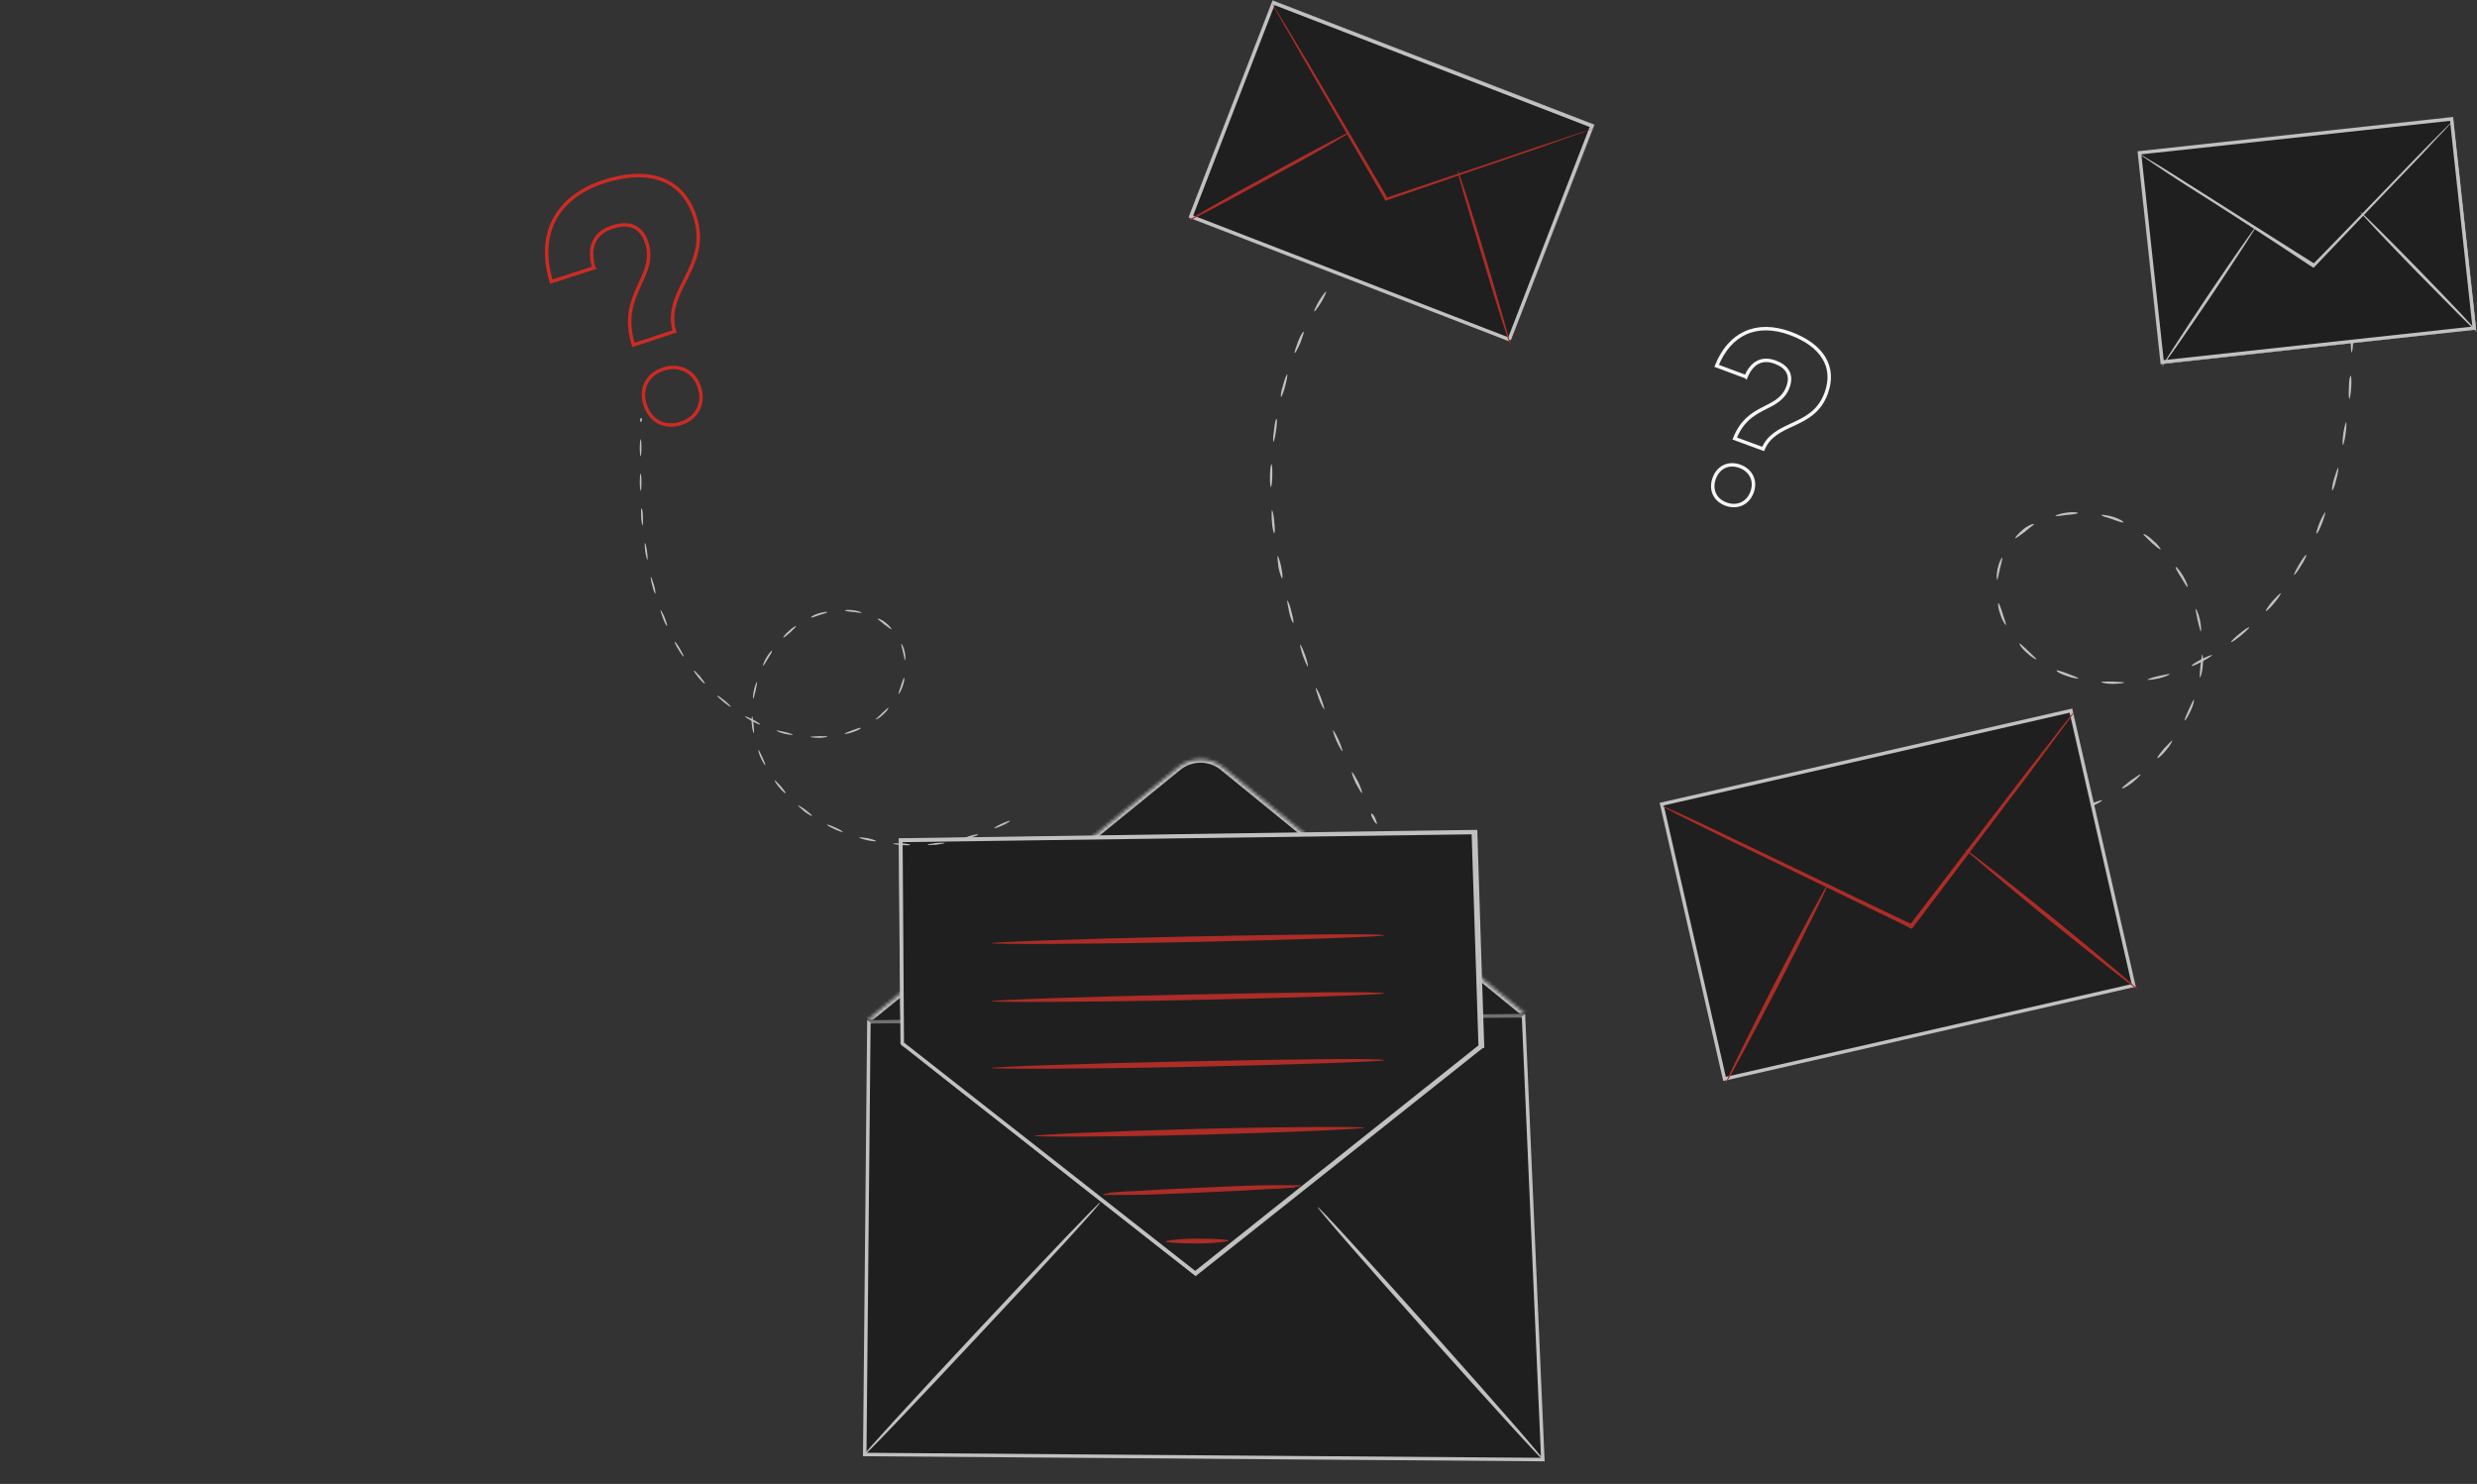 <svg width="716" height="429" fill="none" xmlns="http://www.w3.org/2000/svg"><rect width="100%" height="100%" fill="#333333" stroke="none"/><g clip-path="url(#clip0)"><path d="M171.64 77.446l-12.276 3.984c-2.064-6.85-1.702-12.886.788-17.766 2.548-4.994 7.363-8.85 14.269-11.124 6.536-2.152 12.254-2.349 16.764-.683 4.491 1.658 7.85 5.186 9.645 10.637 2.417 7.34.094 12.658-2.435 17.716-.154.31-.311.62-.466.93-2.308 4.575-4.59 9.102-2.959 14.679l-11.859 3.906c-2.262-7.279-.616-12.087 1.271-16.303.215-.481.435-.957.654-1.43 1.733-3.747 3.384-7.316 1.879-11.887-.773-2.345-2.057-3.885-3.807-4.61-1.733-.718-3.824-.595-6.133.165-2.57.847-4.402 2.289-5.312 4.387-.858 1.978-.859 4.454-.023 7.399zm30.509 34.451c.778 2.362.6 4.6-.329 6.43-.929 1.831-2.629 3.292-4.963 4.06-2.336.77-4.535.608-6.337-.312-1.802-.92-3.25-2.622-4.039-5.017-.77-2.336-.608-4.537.299-6.335.906-1.798 2.581-3.235 4.917-4.004 2.334-.769 4.57-.605 6.401.303 1.831.907 3.293 2.574 4.051 4.875z" stroke="#CC2B24"/><path d="M504.685 108.919l-8.484-3.155c1.895-4.708 4.766-7.89 8.294-9.504 3.643-1.666 8.061-1.695 12.968.105 4.65 1.707 7.946 4.146 9.732 7.077 1.775 2.914 2.095 6.375.679 10.233-1.904 5.187-5.561 7.137-9.256 8.865l-.689.32c-3.317 1.536-6.654 3.082-8.273 6.934l-8.213-3.013c1.969-4.997 4.999-6.94 7.918-8.46.336-.175.674-.346 1.01-.516 2.66-1.342 5.248-2.648 6.466-5.967.624-1.701.594-3.193-.097-4.434-.682-1.225-1.956-2.11-3.621-2.721-1.862-.683-3.59-.694-5.091.109-1.383.741-2.495 2.132-3.343 4.127zm1.771 33.332c-.608 1.656-1.689 2.814-3 3.417-1.311.603-2.891.669-4.527.069-1.638-.601-2.781-1.656-3.371-2.948-.591-1.292-.65-2.868-.033-4.549.601-1.638 1.656-2.782 2.939-3.376 1.284-.594 2.839-.659 4.476-.058s2.8 1.673 3.413 2.973c.613 1.299.694 2.861.103 4.472z" stroke="#F5F5F5"/><g opacity=".8"><path d="M249.962 420.497l1.197-125.088 189.22-1.735 5.589 128.291-196.006-1.468z" fill="#1A1A1A" stroke="#E5E5E5"/><mask id="a" fill="#fff"><path d="M250.656 294.915l89.866-73.099c3.755-3.085 9.255-3.085 13.01 0l87.318 71.222"/></mask><path d="M250.656 294.915l89.866-73.099c3.755-3.085 9.255-3.085 13.01 0l87.318 71.222" fill="#1A1A1A"/><path d="M340.522 221.816l.631.775.004-.003-.635-.772zm13.01 0l-.634.772.002.003.632-.775zm-102.245 73.875l89.866-73.1-1.262-1.551-89.866 73.1 1.262 1.551zm89.87-73.103c3.386-2.782 8.354-2.782 11.741 0l1.269-1.545c-4.124-3.388-10.155-3.388-14.28 0l1.27 1.545zm11.743.003l87.317 71.221 1.265-1.549-87.318-71.222-1.264 1.55z" fill="#E5E5E5" mask="url(#a)"/><path d="M249.449 420.996c-.268-.269 15.022-16.901 33.934-37.154 19.046-20.387 34.605-36.617 34.739-36.348.269.268-14.888 16.9-33.934 37.153-18.912 20.253-34.471 36.617-34.739 36.349zm197.034 1.474c-.268.268-15.157-16.095-33.264-36.348-18.107-20.254-32.593-36.886-32.325-37.154.269-.268 15.157 16.095 33.264 36.349 18.107 20.253 32.593 36.885 32.325 37.153z" fill="#E5E5E5"/><path opacity=".5" d="M440.85 293.172l-95.365 76.453-94.829-74.709" fill="#1A1A1A"/><path d="M345.481 368.051l-84.67-66.403-.397-58.681 165.465-2.267 1.988 61.762-82.386 65.589z" fill="#1A1A1A" stroke="#E5E5E5"/><path d="M260.314 301.891l1.609 1.207c1.073.805 2.549 2.012 4.561 3.487 4.024 3.085 9.791 7.646 17.302 13.413 14.888 11.535 36.215 28.167 62.101 48.42h-.402a59975.674 59975.674 0 0182.891-65.991l-.134.269c-.402-11.938-.805-24.412-1.207-37.154-.269-8.584-.537-17.034-.805-25.35l.402.402c-67.064.939-126.348 1.61-166.586 2.147l.268-.269c.134 18.644.134 33.532.134 43.726v14.62c-.134.805-.134 1.073-.134 1.073v-3.89c0-2.682-.134-6.572-.134-11.669-.134-10.194-.269-25.082-.403-43.726v-.268h.269c40.238-.536 99.388-1.475 166.586-2.414h.403v.402c.268 8.316.536 16.766.805 25.35.402 12.743.804 25.216 1.207 37.154v.134h-.403c-30.715 24.411-59.016 46.945-82.891 65.857l-.134.134-.134-.134c-25.887-20.254-47.079-37.02-61.967-48.689a2016.868 2016.868 0 01-17.168-13.547c-2.012-1.609-3.488-2.682-4.427-3.487-1.207-.671-1.609-1.207-1.609-1.207z" fill="#E5E5E5"/><path d="M400.209 270.44c0 .321-25.484 1.284-56.87 1.926-31.386.642-56.87.642-56.87.321s25.484-1.284 56.87-1.926c31.386-.642 56.87-.963 56.87-.321zm0 16.765c0 .321-25.484 1.284-56.87 1.926-31.386.642-56.87.642-56.87.321s25.484-1.284 56.87-1.926c31.386-.642 56.87-.963 56.87-.321zm0 19.315c0 .321-25.484 1.284-56.87 1.926-31.386.642-56.87.642-56.87.321s25.484-1.284 56.87-1.926c31.386-.642 56.87-.963 56.87-.321zm-5.737 19.503c0 .337-21.332 1.35-47.73 2.026-26.399.675-47.73.675-47.73.338 0-.338 21.331-1.351 47.73-2.027 26.398-.675 47.73-.675 47.73-.337zm-18.247 16.62s-.236 0-.59.351c-.472 0-1.062-.001-1.651.35-1.534 0-3.657.351-6.133.351-5.308.351-12.502.702-20.405 1.053-8.02.351-15.214.702-20.404.702h-8.374s.236 0 .59-.351c.471 0 1.061 0 1.651-.351 1.533 0 3.656-.351 6.133-.351 5.307-.351 12.502-.702 20.404-1.053 8.02-.351 15.215-.701 20.405-.701h8.374zm-21.057 16.006c0 .281-4.056.843-9.125.843-5.07 0-9.125-.281-9.125-.562s4.055-.842 9.125-.842c5.069 0 9.125.281 9.125.561z" fill="#CC2B24"/><path d="M542.693 232.715c-.134.134-1.475-.268-3.219-1.073-1.743-.805-2.951-1.609-2.951-1.744.135-.134 1.476.269 3.22 1.073 1.743.805 3.084 1.61 2.95 1.744zm12.742 4.427c0 .134-1.475-.134-3.353-.671-1.744-.536-3.219-1.073-3.085-1.341 0-.134 1.609.134 3.353.671 1.744.536 3.085 1.073 3.085 1.341zm13.154 2.014c0 .134-1.475.134-3.353 0-1.878-.268-3.353-.537-3.353-.671s1.475-.134 3.353 0c2.012.269 3.487.537 3.353.671zm13.403-.405c0 .134-1.476.403-3.354.537-1.877.134-3.353.134-3.353-.134 0-.134 1.476-.403 3.353-.537 1.878 0 3.354 0 3.354.134zm13.155-2.411c0 .134-1.342.67-3.22 1.073-1.877.402-3.353.536-3.353.268 0-.134 1.476-.671 3.219-1.073 1.878-.268 3.354-.402 3.354-.268zm12.462-4.967c.134.134-1.207.939-2.951 1.744s-3.085 1.207-3.219 1.073c-.134-.134 1.207-.939 2.951-1.744 1.743-.805 3.219-1.207 3.219-1.073zm11.141-7.507c.134.134-.939 1.207-2.414 2.415-1.475 1.073-2.817 1.877-2.951 1.609-.134-.134 1.073-1.073 2.549-2.28 1.475-.939 2.682-1.878 2.816-1.744zm9.121-9.794c.134.134-.536 1.476-1.743 2.817-1.208 1.475-2.281 2.414-2.549 2.28-.134-.134.805-1.341 1.878-2.682 1.341-1.342 2.28-2.415 2.414-2.415zm6.305-11.802c.134 0-.134 1.609-.939 3.219-.805 1.743-1.61 2.95-1.744 2.816-.134-.134.403-1.475 1.207-3.219.671-1.475 1.342-2.816 1.476-2.816zm2.41-13.012c.134 0 .402 1.475.134 3.353-.134 1.878-.671 3.353-.805 3.219-.134 0 0-1.475.134-3.353.268-1.744.402-3.219.537-3.219zm-1.879-13.278c.134 0 .805 1.342 1.207 3.22.402 1.877.402 3.353.268 3.353s-.536-1.476-.939-3.219c-.402-1.878-.67-3.354-.536-3.354zm-5.764-12.071c.134-.135 1.207 1.073 2.146 2.682.939 1.61 1.475 3.085 1.207 3.085-.134.134-.939-1.207-1.878-2.817-.939-1.475-1.743-2.816-1.475-2.95zm-9.39-9.523c.134-.134 1.476.536 2.817 1.878 1.475 1.207 2.28 2.414 2.146 2.548-.134.134-1.341-.805-2.683-2.012-1.207-1.207-2.414-2.28-2.28-2.414zm-12.072-5.5c0-.134 1.61 0 3.353.537 1.744.536 3.085 1.341 2.951 1.609-.134.134-1.475-.268-3.219-.939-1.744-.536-3.219-.938-3.085-1.207zm-13.411.267c0-.134 1.342-.67 3.219-.938 1.878-.269 3.354-.135 3.354.134 0 .134-1.476.402-3.354.536-1.609.268-3.085.403-3.219.268zm-11.534 6.439c-.134-.135.805-1.342 2.28-2.549 1.476-1.207 2.951-1.744 3.085-1.475.134.134-1.207.939-2.548 2.146-1.476 1.073-2.683 2.012-2.817 1.878zm-5.234 12.072c-.134 0-.268-1.609.134-3.353.403-1.878 1.207-3.219 1.341-3.085.135.134-.268 1.475-.67 3.219-.403 1.744-.671 3.219-.805 3.219zm2.548 13.011c-.134.134-1.073-1.207-1.61-2.951-.67-1.743-.805-3.353-.536-3.353.134 0 .67 1.341 1.207 3.085.536 1.744 1.073 3.085.939 3.219zm8.85 9.926c-.134.134-1.476-.536-2.817-1.878-1.475-1.207-2.28-2.548-2.146-2.682.134-.134 1.207.939 2.549 2.146 1.341 1.341 2.414 2.28 2.414 2.414zm12.078 5.5c0 .134-1.609 0-3.353-.671-1.744-.536-3.085-1.341-2.951-1.609.134-.135 1.476.268 3.219.939 1.744.67 3.219 1.207 3.085 1.341zm13.272 1.206c0 .134-1.475.403-3.353.403-1.878 0-3.353-.403-3.353-.537s1.475-.134 3.353-.134c1.878.134 3.353.134 3.353.268zm13.15-2.415c0 .134-1.341.805-3.085 1.207-1.744.403-3.353.537-3.353.403s1.341-.671 3.219-1.073c1.743-.403 3.219-.671 3.219-.537z" fill="#E5E5E5"/><path d="M639.407 189.394c.134.134-1.207.938-2.817 1.877-1.609.805-3.085 1.476-3.085 1.208-.134-.135 1.208-1.073 2.817-1.878 1.61-.805 2.951-1.342 3.085-1.207zm10.73-8.047c.134.134-.939 1.207-2.414 2.414-1.476 1.207-2.683 2.012-2.817 1.878-.134-.134.939-1.207 2.414-2.415 1.476-1.207 2.683-2.012 2.817-1.877zm9.115-9.793c.134.134-.671 1.342-1.878 2.817-1.207 1.475-2.28 2.414-2.414 2.28-.134-.134.671-1.341 1.878-2.817 1.207-1.341 2.28-2.414 2.414-2.28zm7.377-11.132c.135.134-.402 1.476-1.475 3.085-.939 1.61-1.878 2.817-2.012 2.683-.134-.134.537-1.476 1.475-3.085.939-1.61 1.878-2.817 2.012-2.683zm5.508-12.34c.134 0-.269 1.475-.939 3.219-.671 1.744-1.342 3.085-1.61 2.951-.134-.134.268-1.475.939-3.219.671-1.61 1.476-2.951 1.61-2.951zm3.745-12.877c.134 0 0 1.475-.537 3.353-.402 1.744-.939 3.219-1.207 3.219-.134 0 0-1.609.537-3.353.536-1.744 1.073-3.219 1.207-3.219zm2.286-13.143c.134 0 .134 1.476-.135 3.354-.268 1.877-.67 3.353-.804 3.219-.134 0-.134-1.476.134-3.353.268-1.744.671-3.22.805-3.22zm1.342-13.414c.134 0 .268 1.476.134 3.354-.134 1.877-.402 3.353-.536 3.353s-.269-1.476-.134-3.353c0-1.878.268-3.354.536-3.354zm.4-13.412c.134 0 .268 1.476.268 3.353 0 1.878-.268 3.354-.402 3.354s-.268-1.476-.268-3.353c0-1.744.134-3.354.402-3.354zm-.134-13.414c.134 0 .402 1.476.402 3.353 0 1.878-.134 3.354-.268 3.354s-.402-1.476-.402-3.353c0-1.744.134-3.22.268-3.354zm-.139-8.179c.134 0 .403.402.403.804 0 .403-.134.805-.269.805-.134 0-.402-.402-.402-.805-.134-.402 0-.804.268-.804zm-392.224 165.77c.1.1 1.1-.2 2.399-.799 1.3-.6 2.2-1.2 2.2-1.3-.1-.1-1.1.2-2.4.8-1.299.6-2.299 1.199-2.199 1.299zm-9.503 3.3c0 .1 1.099-.1 2.499-.5 1.3-.4 2.399-.8 2.3-1 0-.1-1.2.1-2.5.5s-2.299.8-2.299 1zm-9.799 1.501c0 .1 1.099.1 2.499 0 1.4-.2 2.499-.4 2.499-.5 0-.1-1.099-.1-2.499 0-1.5.2-2.599.4-2.499.5zm-9.993-.302c0 .1 1.1.3 2.5.4 1.399.1 2.499.1 2.499-.1 0-.1-1.1-.3-2.499-.399-1.4 0-2.5-.001-2.5.099zm-9.794-1.799c0 .1 1 .5 2.399.8 1.4.3 2.5.4 2.5.2 0-.1-1.1-.5-2.4-.8-1.399-.2-2.499-.3-2.499-.2zm-9.301-3.698c-.1.1.9.7 2.2 1.3 1.299.6 2.299.9 2.399.8.1-.1-.9-.7-2.199-1.3-1.3-.6-2.4-.9-2.4-.8zm-8.299-5.599c-.1.1.7.9 1.799 1.8 1.1.8 2.1 1.399 2.2 1.2.1-.1-.8-.8-1.9-1.7-1.099-.7-1.999-1.4-2.099-1.3zm-6.796-7.3c-.1.1.4 1.099 1.3 2.099.899 1.1 1.699 1.8 1.899 1.7.1-.1-.6-1-1.399-2-1-1-1.7-1.799-1.8-1.799zm-4.701-8.795c-.1 0 .1 1.199.7 2.399.6 1.3 1.2 2.2 1.3 2.1.1-.1-.3-1.1-.9-2.4-.5-1.1-1-2.099-1.1-2.099zm-1.8-9.698c-.1 0-.299 1.1-.099 2.5.099 1.4.499 2.499.599 2.399.1 0 0-1.099-.1-2.499-.2-1.3-.3-2.4-.4-2.4zm1.399-9.9c-.1 0-.6 1-.9 2.399-.3 1.4-.3 2.5-.2 2.5.1 0 .4-1.1.7-2.4.3-1.399.5-2.499.4-2.499zm4.295-8.998c-.1-.1-.9.8-1.599 1.999-.7 1.2-1.1 2.3-.9 2.3.1.1.7-.9 1.399-2.1.7-1.099 1.3-2.099 1.1-2.199zm7.004-7.097c-.1-.1-1.1.4-2.099 1.4-1.1.9-1.7 1.799-1.6 1.899.1.1 1-.599 2-1.499.899-.9 1.799-1.7 1.699-1.8zm8.998-4.101c0-.1-1.2 0-2.5.4s-2.299.999-2.199 1.199c.1.1 1.099-.2 2.399-.7 1.3-.399 2.4-.699 2.3-.899zm10.002.204c0-.1-1-.5-2.399-.7-1.4-.2-2.5-.1-2.5.1 0 .1 1.1.3 2.5.4 1.199.2 2.299.3 2.399.2zm8.588 4.794c.1-.1-.6-1-1.699-1.9-1.1-.9-2.2-1.299-2.3-1.1-.1.1.9.7 1.9 1.6 1.099.8 1.999 1.5 2.099 1.4zm3.906 9.002c.1 0 .2-1.2-.1-2.5-.3-1.399-.9-2.399-1-2.299-.1.1.2 1.1.5 2.399.3 1.3.5 2.4.6 2.4zm-1.901 9.698c.1.1.8-.9 1.2-2.2.499-1.3.599-2.499.4-2.499-.1 0-.5 1-.9 2.299-.4 1.3-.8 2.3-.7 2.4zm-6.6 7.396c.1.1 1.1-.4 2.1-1.4 1.099-.9 1.699-1.899 1.599-1.999-.1-.1-.899.7-1.899 1.599-1 1-1.8 1.7-1.8 1.8zm-9 4.1c0 .1 1.2 0 2.5-.5 1.3-.4 2.299-1 2.199-1.2-.1-.099-1.099.2-2.399.7-1.3.5-2.4.9-2.3 1zm-9.894.899c0 .1 1.1.3 2.499.3 1.4 0 2.5-.3 2.5-.4 0-.1-1.1-.1-2.5-.1-1.399.1-2.499.1-2.499.2zm-9.8-1.801c0 .1 1 .6 2.299.9 1.3.3 2.5.4 2.5.3 0-.1-1-.5-2.4-.8-1.299-.3-2.399-.5-2.399-.4z" fill="#E5E5E5"/><path d="M215.328 207.121c-.099.1.9.7 2.1 1.399 1.2.6 2.299 1.1 2.299.9.1-.1-.899-.8-2.099-1.399-1.2-.6-2.2-1-2.3-.9zm-7.997-5.999c-.1.1.7.9 1.799 1.8 1.1.9 2 1.499 2.1 1.399.1-.1-.7-.899-1.8-1.799-1.1-.9-1.999-1.5-2.099-1.4zm-6.799-7.297c-.1.1.5 1 1.4 2.099.899 1.1 1.699 1.8 1.799 1.7.1-.1-.5-1-1.399-2.1-.9-.999-1.7-1.799-1.8-1.699zm-5.496-8.298c-.1.1.3 1.1 1.1 2.3.7 1.199 1.4 2.099 1.5 1.999.1-.1-.4-1.1-1.1-2.299-.7-1.2-1.4-2.1-1.5-2zm-4.107-9.199c-.1 0 .2 1.1.7 2.4.5 1.299 1 2.299 1.2 2.199.099-.1-.2-1.1-.7-2.399-.5-1.2-1.1-2.2-1.2-2.2zm-2.792-9.598c-.1 0 0 1.1.4 2.5.3 1.3.7 2.399.9 2.399.1 0 0-1.199-.4-2.499s-.8-2.4-.9-2.4zm-1.707-9.794c-.1 0-.1 1.099.1 2.499.2 1.4.5 2.499.6 2.399.1 0 .1-1.099-.1-2.499-.2-1.3-.5-2.399-.6-2.399zm-.996-9.998c-.1 0-.2 1.099-.1 2.499.1 1.4.3 2.499.4 2.499.1 0 .2-1.099.1-2.499 0-1.4-.2-2.499-.4-2.499zm-.304-10c-.1 0-.2 1.099-.2 2.499 0 1.4.2 2.499.3 2.499.1 0 .2-1.099.2-2.499 0-1.3-.1-2.499-.3-2.499zm.1-9.999c-.1 0-.3 1.1-.3 2.5s.1 2.499.2 2.499.3-1.099.3-2.499c0-1.3-.1-2.4-.2-2.5zm.101-6.097c-.1 0-.3.3-.3.6s.1.6.2.6.3-.3.3-.6c.1-.3 0-.6-.2-.6z" fill="#E5E5E5"/><path d="M624.996 104.66l-6.57-60.48 90.217-9.8 6.57 60.48-90.217 9.8z" fill="#1A1A1A" stroke="#E5E5E5"/><path d="M624.523 105.295l-6.707-61.565 91.207-9.925 6.707 61.43-91.207 10.06zm-6.707-61.565l6.707 61.431 91.073-9.926-6.707-61.43-91.073 9.925z" fill="#E5E5E5"/><path d="M709.29 34.608s-.268.268-.805.939c-.536.67-1.341 1.475-2.28 2.548-2.146 2.146-4.962 5.366-8.584 9.121-7.377 7.645-17.437 18.241-28.569 29.91l-.268.269-.269-.134c-.268-.134-.402-.269-.67-.403a1749.68 1749.68 0 00-35.142-22.801 388.75 388.75 0 01-10.596-6.975c-1.207-.805-2.146-1.476-2.817-1.878-.67-.402-.938-.67-.938-.67s.402.134 1.073.536c.804.402 1.743 1.073 2.95 1.744 2.683 1.61 6.304 3.89 10.731 6.706 9.12 5.767 21.594 13.681 35.409 22.4.269.133.537.268.671.402h-.536c11.266-11.535 21.326-21.997 28.703-29.643 3.621-3.755 6.572-6.706 8.718-8.852l2.414-2.414c.537-.537.805-.94.805-.805z" fill="#E5E5E5"/><path d="M624.928 105.967c-.134-.134 5.767-9.255 13.279-20.522 7.511-11.132 13.815-20.119 13.949-19.984.134.134-5.768 9.254-13.279 20.521-7.511 11.133-13.815 20.119-13.949 19.985zm57.402-44.664c.134-.135 7.913 7.51 17.168 17.034 9.255 9.523 16.766 17.436 16.498 17.57-.268.135-7.779-7.51-17.168-17.034-9.255-9.523-16.632-17.302-16.498-17.57zM396.432 235.162c.129-.036.698.5 1.082 1.367.384.868.602 1.642.473 1.679-.129.036-.698-.5-1.082-1.368-.513-.83-.695-1.476-.473-1.678zm-5.596-11.942c.129-.036.917 1.275 1.777 2.844.731 1.605 1.297 3.118 1.039 3.191-.129.036-.917-1.275-1.777-2.844-.768-1.734-1.297-3.118-1.039-3.191zm-5.505-12.103c.129-.037.917 1.274 1.648 2.88.768 1.734 1.168 3.154 1.039 3.191-.129.036-.917-1.275-1.648-2.88-.768-1.735-1.168-3.155-1.039-3.191zm-4.984-12.252c.129-.036.917 1.275 1.519 2.917.638 1.771 1.039 3.191.909 3.227-.129.036-.916-1.274-1.518-2.916-.639-1.771-1.039-3.191-.91-3.228zm-4.504-12.528c.129-.036.787 1.311 1.426 3.082.638 1.771.91 3.227.781 3.264-.13.036-.788-1.311-1.427-3.082-.638-1.771-.909-3.227-.78-3.264zm-3.733-12.741c.129-.037.788 1.311 1.168 3.154.509 1.808.781 3.264.522 3.337-.129.036-.787-1.311-1.168-3.155-.38-1.843-.651-3.3-.522-3.336zm-2.79-12.869c.129-.037.659 1.347 1.039 3.191.38 1.844.486 3.207.228 3.28-.129.037-.659-1.347-1.039-3.191-.215-1.751-.357-3.244-.228-3.28zm-1.632-13.199c.129-.037.53 1.383.652 3.3.215 1.751.228 3.28-.03 3.353-.13.036-.53-1.384-.652-3.3-.122-1.917-.099-3.317.03-3.353zm-.137-13.339c.129-.036.272 1.456.228 3.28-.043 1.824-.196 3.261-.454 3.333-.129.037-.271-1.456-.228-3.28.044-1.824.196-3.26.454-3.333zm1.464-13.096c.166.092.142 1.492-.159 3.389-.209 1.731-.62 3.24-.749 3.277-.165-.093-.142-1.493.16-3.39.172-1.86.454-3.333.748-3.276zm3.067-12.849c.165.092-.116 1.565-.583 3.369-.467 1.804-1.043 3.221-1.209 3.128-.165-.093-.013-1.529.583-3.37.467-1.803 1.043-3.22 1.209-3.127zm4.742-12.344c.166.092-.281 1.473-.914 3.184-.761 1.747-1.41 2.906-1.669 2.979-.165-.093.282-1.473.914-3.185.726-1.876 1.504-3.071 1.669-2.978zm6.488-11.584c.165.093-.447 1.38-1.374 3.035-.964 1.526-1.871 2.757-2.037 2.664-.165-.092.448-1.38 1.375-3.035.963-1.526 1.87-2.757 2.036-2.664zm8.386-10.308c.166.093-.742 1.324-1.907 2.628s-2.274 2.313-2.44 2.22c-.165-.092.742-1.323 1.907-2.627 1.166-1.304 2.275-2.314 2.44-2.221zm10.166-8.437c.037.13-.943 1.102-2.439 2.22-1.497 1.12-2.679 1.87-2.844 1.778-.166-.093.943-1.102 2.44-2.22 1.46-1.249 2.771-2.036 2.843-1.778zm8.64-4.945c.036.13-.5.698-1.367 1.082-.868.384-1.513.566-1.679.473-.036-.129.5-.698 1.368-1.082.83-.513 1.641-.602 1.678-.473z" fill="#E5E5E5"/><path d="M436.273 98.16l-92.017-35.585L368.134.832l92.017 35.586-23.878 61.743z" fill="#1A1A1A" stroke="#E5E5E5"/><path d="M436.651 98.831l-93.085-35.946L367.844.113l93.084 35.947-24.277 62.771zm-92.95-35.946l92.95 35.946 24.143-62.637L367.844.247l-24.143 62.638z" fill="#E5E5E5"/><path d="M460.928 36.998s-.402.134-1.207.536c-.939.268-2.012.805-3.487 1.207-3.085 1.073-7.511 2.683-12.877 4.56a9451.91 9451.91 0 00-42.518 14.62l-.402.135-.135-.268-.402-.805c-8.852-15.29-16.9-29.24-22.802-39.434-2.816-4.963-5.231-9.12-6.84-11.937-.805-1.342-1.342-2.415-1.878-3.22-.402-.804-.671-1.206-.537-1.206 0 0 .269.402.671 1.073a82.97 82.97 0 012.012 3.219c1.744 2.816 4.158 6.974 7.109 11.803 5.901 10.06 14.083 24.009 23.07 39.3l.402.804-.536-.134c16.632-5.633 31.654-10.596 42.518-14.352 5.365-1.743 9.792-3.219 12.876-4.292 1.476-.402 2.683-.805 3.488-1.073 1.073-.402 1.475-.536 1.475-.536z" fill="#CC2B24"/><path d="M343.701 63.689c-.135-.268 10.193-6.17 23.069-13.145 12.877-7.108 23.339-12.607 23.473-12.34.134.269-10.194 6.17-23.07 13.145-12.876 7.109-23.338 12.608-23.472 12.34zm77.658-14.349c.268-.135 3.89 11.132 8.047 25.081 4.158 13.95 7.377 25.216 7.243 25.35-.268.134-3.889-11.133-8.047-25.082-4.158-13.95-7.511-25.216-7.243-25.35z" fill="#CC2B24"/><path d="M498.493 311.919l-18.156-79.443 118.28-27.031 18.155 79.443-118.279 27.031z" fill="#1A1A1A" stroke="#E5E5E5"/><path d="M599.619 205.754s-.268.536-.804 1.341c-.671.939-1.61 2.146-2.683 3.621-2.414 3.219-5.767 7.78-9.925 13.413-8.585 11.267-20.254 26.826-33.264 43.994l-.268.402-.403-.134c-.268-.134-.67-.268-.939-.536a38344.005 38344.005 0 00-50.298-24.411c-6.304-3.085-11.534-5.634-15.156-7.512-1.744-.804-3.085-1.609-4.158-2.146-.939-.536-1.475-.804-1.341-.804.134 0 .536.134 1.475.536 1.073.537 2.414 1.073 4.158 1.878 3.756 1.744 8.987 4.158 15.291 7.243 13.01 6.17 30.715 14.754 50.432 24.143.402.134.67.268.939.536l-.671.134c13.01-17.034 24.814-32.458 33.532-43.859 4.292-5.5 7.779-9.926 10.194-13.145 1.207-1.475 2.146-2.682 2.816-3.487.671-.939 1.073-1.341 1.073-1.207z" fill="#CC2B24"/><path d="M498.75 313.323c-.268-.134 6.17-13.144 14.352-29.24 8.182-15.961 15.156-28.837 15.425-28.703.268.134-6.17 13.144-14.352 29.24-8.316 15.961-15.156 28.837-15.425 28.703zm69.22-67.866c.134-.268 11.535 8.718 25.35 19.851 13.815 11.267 24.814 20.521 24.68 20.79-.134.268-11.535-8.719-25.35-19.851-13.816-11.267-24.814-20.656-24.68-20.79z" fill="#CC2B24"/></g></g><defs><clipPath id="clip0"><path fill="#fff" d="M0 0h716v429H0z"/></clipPath></defs></svg>